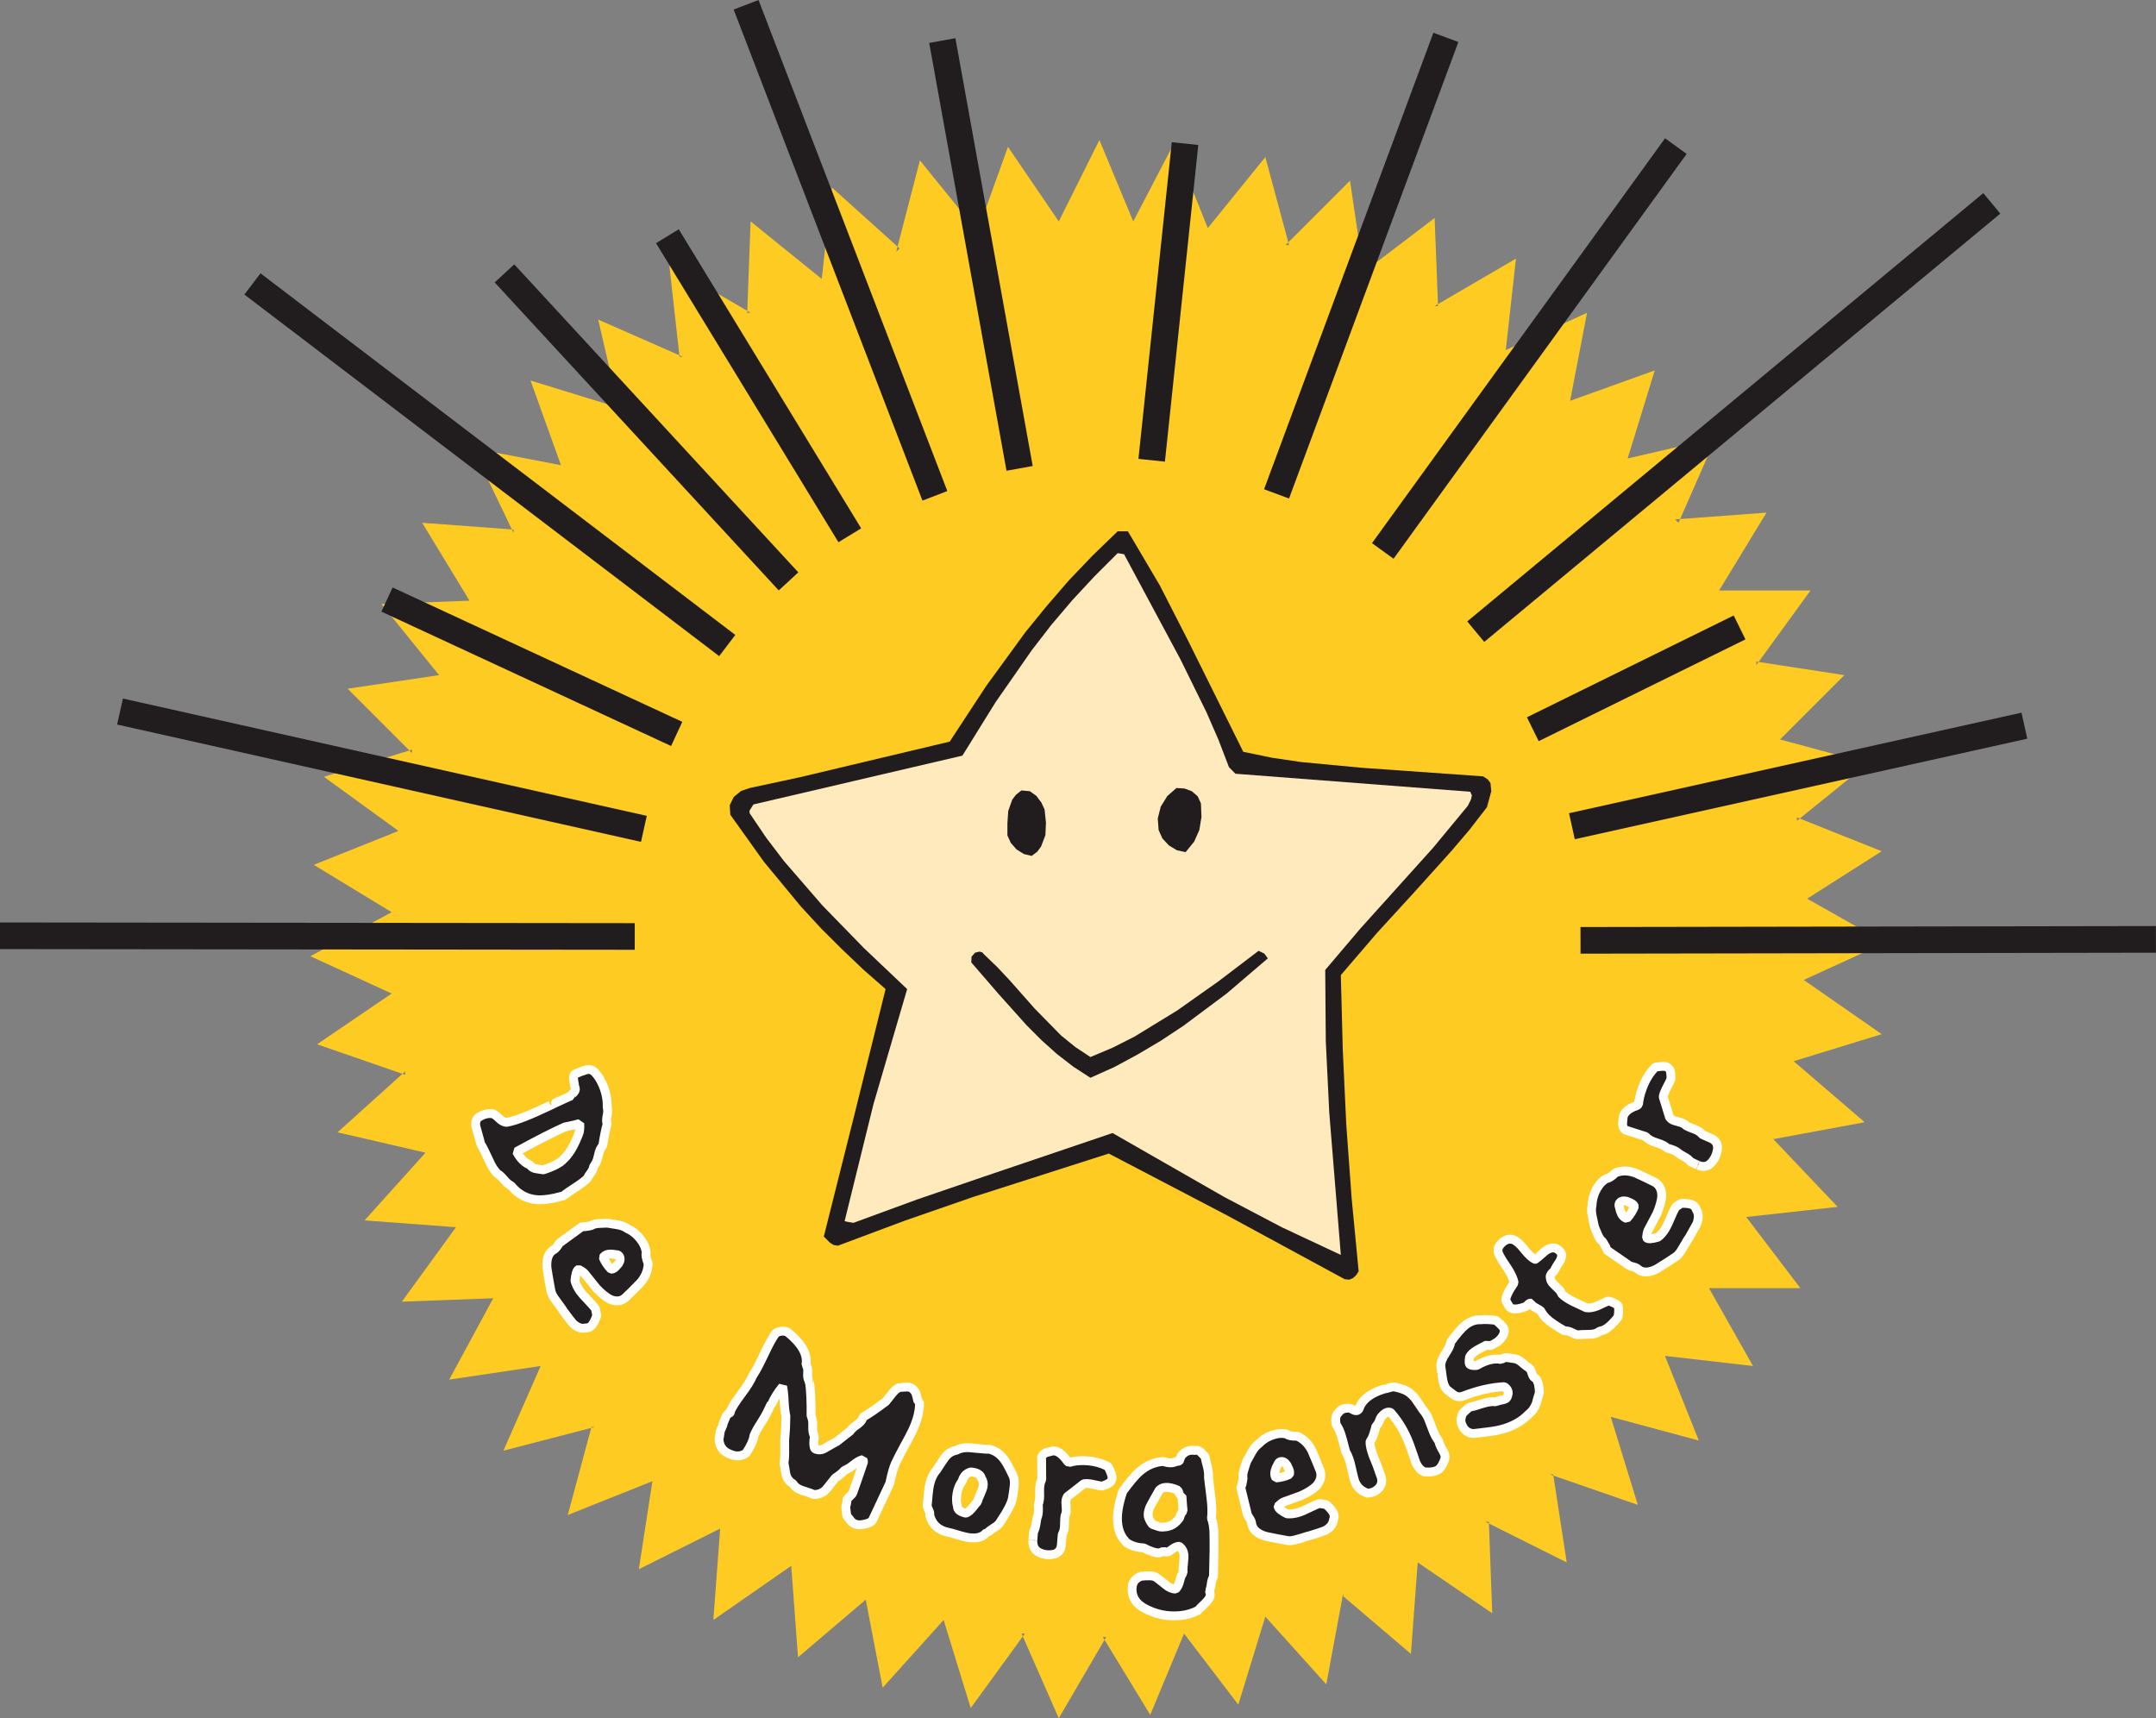 <?xml version="1.0" encoding="UTF-8"?>
<svg xmlns="http://www.w3.org/2000/svg" xmlns:xlink="http://www.w3.org/1999/xlink" width="121.47pt" height="96.8pt" viewBox="0 0 121.47 96.8" version="1.1">
<rect x="0" y="0" width="121.47" height="96.8" fill="#808080" stroke="none"/>
<defs>
<clipPath id="clip1">
  <path d="M 17 7 L 107 7 L 107 96.801 L 17 96.801 Z M 17 7 "/>
</clipPath>
<clipPath id="clip2">
  <path d="M 86 50 L 121.469 50 L 121.469 56 L 86 56 Z M 86 50 "/>
</clipPath>
</defs>
<g id="surface1">
<g clip-path="url(#clip1)" clip-rule="nonzero">
<path style=" stroke:none;fill-rule:evenodd;fill:rgb(99.199%,79.599%,13.3%);fill-opacity:1;" d="M 63.848 12.473 L 66.141 8.082 L 68.047 12.852 L 71.289 8.848 L 72.625 13.805 L 72.434 13.805 L 76.059 10.18 L 76.824 15.332 L 80.828 12.281 L 81.02 17.242 L 80.828 17.242 L 85.41 14.57 L 84.836 19.723 L 89.414 17.621 L 88.461 22.582 L 93.23 20.867 L 91.703 25.828 L 96.664 24.68 L 94.566 29.453 L 94.375 29.262 L 99.527 28.879 L 96.855 33.266 L 102.008 33.266 L 98.953 37.465 L 98.953 37.273 L 103.914 38.035 L 100.289 41.66 L 105.25 42.996 L 101.242 46.242 L 101.242 46.051 L 106.016 47.957 L 101.816 50.629 L 106.203 53.109 L 101.625 55.207 L 106.016 58.262 L 101.055 59.785 L 105.059 63.223 L 99.91 64.176 L 103.535 67.992 L 98.383 68.562 L 101.434 72.57 L 96.285 72.57 L 98.766 76.957 L 93.805 76.387 L 95.711 81.156 L 90.75 79.82 L 92.277 84.781 L 87.316 83.062 L 87.508 83.062 L 88.27 88.023 L 83.691 85.734 L 83.883 85.734 L 84.074 90.887 L 79.875 88.023 L 79.492 93.176 L 75.68 89.93 L 75.68 89.742 L 74.723 94.891 L 71.289 91.078 L 69.766 96.035 L 66.711 92.031 L 64.805 96.609 L 62.133 92.223 L 62.324 92.223 L 59.652 96.801 L 57.555 92.031 L 57.742 92.031 L 54.691 96.227 L 53.164 91.266 L 49.73 95.082 L 48.777 90.121 L 44.961 93.367 L 44.578 88.215 L 40.191 91.266 L 40.574 86.117 L 35.992 88.406 L 36.758 83.445 L 31.988 85.352 L 33.324 80.391 L 33.516 80.391 L 28.363 81.727 L 30.461 76.957 L 25.309 77.723 L 27.789 73.141 L 22.641 73.332 L 25.691 69.137 L 20.539 68.754 L 23.973 64.938 L 19.016 63.793 L 22.828 60.359 L 22.828 60.551 L 17.867 58.832 L 22.066 55.973 L 17.488 53.871 L 22.066 51.391 L 17.68 48.723 L 22.449 46.812 L 18.25 43.762 L 23.211 42.234 L 23.211 42.426 L 19.586 38.801 L 24.738 38.035 L 21.492 34.031 L 26.453 33.84 L 23.785 29.453 L 28.934 29.832 L 28.934 30.023 L 26.645 25.254 L 31.605 26.207 L 29.891 21.438 L 34.848 22.965 L 33.703 18.004 L 38.473 20.102 L 38.285 20.102 L 37.711 14.953 L 42.289 17.621 L 42.098 17.621 L 42.289 12.473 L 46.297 15.715 L 46.867 10.562 L 50.684 13.996 L 50.492 14.188 L 51.828 9.035 L 55.074 13.043 L 56.789 8.273 L 59.652 12.473 L 61.941 7.891 L 63.848 12.473 "/>
</g>
<path style=" stroke:none;fill-rule:evenodd;fill:rgb(12.9%,10.999%,11.4%);fill-opacity:1;" d="M 63.547 29.934 L 65.34 32.973 L 66.934 36.086 L 70.047 42.355 L 71.672 42.691 L 73.328 42.934 L 76.715 43.254 L 83.562 43.738 L 83.836 43.922 L 83.973 44.117 L 84.02 44.574 L 83.777 45.473 L 82.805 46.73 L 81.785 47.93 L 79.691 50.254 L 77.578 52.562 L 75.543 54.934 L 75.652 59.125 L 75.848 63.332 L 76.152 67.508 L 76.547 71.625 L 76.41 71.836 L 76.227 72.004 L 76.016 72.094 L 75.758 72.066 L 69.121 68.465 L 62.469 64.988 L 54.781 67.449 L 50.973 68.77 L 47.203 70.18 L 46.961 70.137 L 46.766 70.016 L 46.414 69.664 L 48.16 62.711 L 49.895 55.723 L 48.648 54.629 L 47.434 53.473 L 46.262 52.305 L 45.141 51.09 L 43.043 48.555 L 41.145 45.898 L 41.113 45.363 L 41.344 44.895 L 41.754 44.559 L 42.238 44.395 L 45.078 43.785 L 47.887 43.117 L 53.508 41.781 L 55.559 38.652 L 57.773 35.613 L 58.973 34.141 L 60.219 32.699 L 61.555 31.301 L 62.969 29.934 L 63.547 29.934 "/>
<path style=" stroke:none;fill-rule:evenodd;fill:rgb(99.763%,91.763%,74.583%);fill-opacity:1;" d="M 63.332 31.227 L 66.508 37.148 L 67.98 40.141 L 68.648 41.676 L 69.242 43.223 L 69.605 43.59 L 82.836 44.605 L 82.926 44.816 L 82.879 45.031 L 82.699 45.395 L 80.738 47.766 L 76.637 52.32 L 74.664 54.645 L 74.695 58.641 L 74.891 62.68 L 75.543 70.699 L 72.234 69.148 L 69 67.449 L 62.68 63.832 L 55.328 66.324 L 51.684 67.57 L 48.086 68.891 L 47.797 68.844 L 47.586 68.797 L 49.211 62.207 L 51.109 55.723 L 48.676 53.414 L 46.34 51.016 L 44.168 48.508 L 43.164 47.188 L 42.238 45.82 L 42.223 45.684 L 42.285 45.578 L 42.449 45.32 L 54.223 42.57 L 56.09 39.562 L 58.141 36.617 L 59.246 35.188 L 60.418 33.809 L 61.664 32.469 L 62.969 31.164 L 63.18 31.195 L 63.332 31.227 "/>
<path style=" stroke:none;fill-rule:evenodd;fill:rgb(12.9%,10.999%,11.4%);fill-opacity:1;" d="M 67.66 45.258 L 67.691 46.031 L 67.57 46.762 L 67.281 47.414 L 66.797 48.008 L 66.309 47.902 L 65.855 47.629 L 65.488 47.234 L 65.277 46.762 L 65.23 46.109 L 65.398 45.441 L 65.766 44.848 L 66.281 44.395 L 66.734 44.422 L 67.145 44.574 L 67.48 44.863 L 67.66 45.258 "/>
<path style=" stroke:none;fill-rule:evenodd;fill:rgb(12.9%,10.999%,11.4%);fill-opacity:1;" d="M 58.852 45.605 L 58.93 46.352 L 58.898 47.051 L 58.656 47.688 L 58.445 47.977 L 58.125 48.219 L 57.684 48.113 L 57.273 47.855 L 56.953 47.492 L 56.758 47.066 L 56.758 46.383 L 56.805 45.684 L 57.031 45.047 L 57.242 44.773 L 57.547 44.531 L 58.02 44.574 L 58.383 44.832 L 58.672 45.215 L 58.852 45.605 "/>
<path style=" stroke:none;fill-rule:evenodd;fill:rgb(12.9%,10.999%,11.4%);fill-opacity:1;" d="M 55.453 53.777 L 56.195 54.492 L 56.91 55.254 L 58.305 56.832 L 59.781 58.336 L 60.586 58.988 L 61.434 59.551 L 62.695 59.02 L 63.926 58.395 L 66.309 56.938 L 68.633 55.297 L 70.91 53.566 L 71.23 53.719 L 71.43 53.992 L 69.121 55.965 L 66.676 57.789 L 65.414 58.625 L 64.109 59.398 L 62.785 60.113 L 61.434 60.719 L 60.477 60.098 L 59.551 59.383 L 58.688 58.609 L 57.852 57.773 L 56.258 55.996 L 54.723 54.219 L 54.738 53.898 L 54.934 53.672 L 55.191 53.609 L 55.344 53.656 L 55.453 53.777 "/>
<path style="fill:none;stroke-width:15;stroke-linecap:butt;stroke-linejoin:miter;stroke:rgb(12.9%,10.999%,11.4%);stroke-opacity:1;stroke-miterlimit:1;" d="M 218.047 630.227 L 381.25 554.523 " transform="matrix(0.1,0,0,-0.1,0,96.8)"/>
<path style="fill:none;stroke-width:15;stroke-linecap:butt;stroke-linejoin:miter;stroke:rgb(12.9%,10.999%,11.4%);stroke-opacity:1;stroke-miterlimit:1;" d="M 142.227 808.039 L 409.727 604.328 " transform="matrix(0.1,0,0,-0.1,0,96.8)"/>
<path style="fill:none;stroke-width:15;stroke-linecap:butt;stroke-linejoin:miter;stroke:rgb(12.9%,10.999%,11.4%);stroke-opacity:1;stroke-miterlimit:1;" d="M 284.219 813.977 L 444.258 640.461 " transform="matrix(0.1,0,0,-0.1,0,96.8)"/>
<path style="fill:none;stroke-width:15;stroke-linecap:butt;stroke-linejoin:miter;stroke:rgb(12.9%,10.999%,11.4%);stroke-opacity:1;stroke-miterlimit:1;" d="M 376.016 834.914 L 478.789 666.438 " transform="matrix(0.1,0,0,-0.1,0,96.8)"/>
<path style="fill:none;stroke-width:15;stroke-linecap:butt;stroke-linejoin:miter;stroke:rgb(12.9%,10.999%,11.4%);stroke-opacity:1;stroke-miterlimit:1;" d="M 420.352 965.305 L 526.719 688.664 " transform="matrix(0.1,0,0,-0.1,0,96.8)"/>
<path style="fill:none;stroke-width:15;stroke-linecap:butt;stroke-linejoin:miter;stroke:rgb(12.9%,10.999%,11.4%);stroke-opacity:1;stroke-miterlimit:1;" d="M 530.898 945.148 L 574.453 704.133 " transform="matrix(0.1,0,0,-0.1,0,96.8)"/>
<path style="fill:none;stroke-width:15;stroke-linecap:butt;stroke-linejoin:miter;stroke:rgb(12.9%,10.999%,11.4%);stroke-opacity:1;stroke-miterlimit:1;" d="M 667.656 887.102 L 648.867 708.703 " transform="matrix(0.1,0,0,-0.1,0,96.8)"/>
<path style="fill:none;stroke-width:15;stroke-linecap:butt;stroke-linejoin:miter;stroke:rgb(12.9%,10.999%,11.4%);stroke-opacity:1;stroke-miterlimit:1;" d="M 814.609 946.945 L 719.219 689.758 " transform="matrix(0.1,0,0,-0.1,0,96.8)"/>
<path style="fill:none;stroke-width:15;stroke-linecap:butt;stroke-linejoin:miter;stroke:rgb(12.9%,10.999%,11.4%);stroke-opacity:1;stroke-miterlimit:1;" d="M 944.18 885.695 L 779.062 657.609 " transform="matrix(0.1,0,0,-0.1,0,96.8)"/>
<path style="fill:none;stroke-width:15;stroke-linecap:butt;stroke-linejoin:miter;stroke:rgb(12.9%,10.999%,11.4%);stroke-opacity:1;stroke-miterlimit:1;" d="M 1122.188 853.43 L 831.445 612.141 " transform="matrix(0.1,0,0,-0.1,0,96.8)"/>
<path style="fill:none;stroke-width:15;stroke-linecap:butt;stroke-linejoin:miter;stroke:rgb(12.9%,10.999%,11.4%);stroke-opacity:1;stroke-miterlimit:1;" d="M 980.078 614.523 L 863.594 557.18 " transform="matrix(0.1,0,0,-0.1,0,96.8)"/>
<path style="fill:none;stroke-width:15;stroke-linecap:butt;stroke-linejoin:miter;stroke:rgb(12.9%,10.999%,11.4%);stroke-opacity:1;stroke-miterlimit:1;" d="M 1140.547 559.172 L 885.625 502.531 " transform="matrix(0.1,0,0,-0.1,0,96.8)"/>
<g clip-path="url(#clip2)" clip-rule="nonzero">
<path style="fill:none;stroke-width:15;stroke-linecap:butt;stroke-linejoin:miter;stroke:rgb(12.9%,10.999%,11.4%);stroke-opacity:1;stroke-miterlimit:1;" d="M 1214.648 438.781 L 890.469 438.234 " transform="matrix(0.1,0,0,-0.1,0,96.8)"/>
</g>
<path style="fill:none;stroke-width:15;stroke-linecap:butt;stroke-linejoin:miter;stroke:rgb(12.9%,10.999%,11.4%);stroke-opacity:1;stroke-miterlimit:1;" d="M 0 440.812 L 357.617 440.422 " transform="matrix(0.1,0,0,-0.1,0,96.8)"/>
<path style="fill:none;stroke-width:15;stroke-linecap:butt;stroke-linejoin:miter;stroke:rgb(12.9%,10.999%,11.4%);stroke-opacity:1;stroke-miterlimit:1;" d="M 67.617 567.141 L 362.773 501.047 " transform="matrix(0.1,0,0,-0.1,0,96.8)"/>
<path style=" stroke:none;fill-rule:nonzero;fill:rgb(13.699%,12.199%,12.5%);fill-opacity:1;" d="M 91.449 62.93 C 91.438 63.066 91.426 63.199 91.414 63.332 C 91.43 63.492 91.48 63.602 91.57 63.66 L 92.727 64.031 C 92.836 64.176 93.035 64.289 93.332 64.379 C 93.629 64.469 93.82 64.566 93.914 64.676 C 94.203 64.75 94.41 64.836 94.531 64.934 C 94.586 64.988 94.699 65.066 94.871 65.156 C 95.043 65.246 95.168 65.344 95.242 65.449 C 95.551 65.594 95.699 65.66 95.676 65.652 C 95.984 65.773 96.238 65.715 96.434 65.484 C 96.633 65.254 96.742 64.984 96.77 64.676 C 96.77 64.434 96.656 64.258 96.434 64.148 L 95.902 63.91 C 95.82 63.797 95.688 63.703 95.496 63.629 C 95.199 63.516 95.035 63.449 95.008 63.426 C 94.949 63.355 94.855 63.297 94.727 63.246 C 94.684 63.23 94.617 63.211 94.523 63.188 C 94.43 63.164 94.359 63.145 94.316 63.129 C 94.199 63.082 94.113 63.02 94.059 62.934 C 93.898 62.406 93.781 62.023 93.707 61.793 C 93.719 61.723 93.738 61.652 93.762 61.586 C 93.797 61.488 93.863 61.352 93.957 61.176 C 94.051 61.004 94.113 60.867 94.148 60.77 C 94.145 60.754 94.137 60.656 94.129 60.477 C 94.121 60.359 94.094 60.273 94.047 60.219 C 94 60.16 93.945 60.121 93.883 60.098 C 93.785 60.059 93.578 60.07 93.258 60.121 C 92.941 60.441 92.691 60.852 92.516 61.352 C 92.402 61.66 92.336 61.953 92.312 62.219 C 92.234 62.281 92.195 62.301 92.199 62.293 C 91.758 62.449 91.508 62.664 91.449 62.93 "/>
<path style="fill:none;stroke-width:5;stroke-linecap:butt;stroke-linejoin:miter;stroke:rgb(100%,100%,100%);stroke-opacity:1;stroke-miterlimit:1;" d="M 914.492 338.703 C 914.375 337.336 914.258 336.008 914.141 334.68 C 914.297 333.078 914.805 331.984 915.703 331.398 L 927.266 327.688 C 928.359 326.242 930.352 325.109 933.32 324.211 C 936.289 323.312 938.203 322.336 939.141 321.242 C 942.031 320.5 944.102 319.641 945.312 318.664 C 945.859 318.117 946.992 317.336 948.711 316.438 C 950.43 315.539 951.68 314.562 952.422 313.508 C 955.508 312.062 956.992 311.398 956.758 311.477 C 959.844 310.266 962.383 310.852 964.336 313.156 C 966.328 315.461 967.422 318.156 967.695 321.242 C 967.695 323.664 966.562 325.422 964.336 326.516 L 959.023 328.898 C 958.203 330.031 956.875 330.969 954.961 331.711 C 951.992 332.844 950.352 333.508 950.078 333.742 C 949.492 334.445 948.555 335.031 947.266 335.539 C 946.836 335.695 946.172 335.891 945.234 336.125 C 944.297 336.359 943.594 336.555 943.164 336.711 C 941.992 337.18 941.133 337.805 940.586 338.664 C 938.984 343.938 937.812 347.766 937.07 350.07 C 937.188 350.773 937.383 351.477 937.617 352.141 C 937.969 353.117 938.633 354.484 939.57 356.242 C 940.508 357.961 941.133 359.328 941.484 360.305 C 941.445 360.461 941.367 361.438 941.289 363.234 C 941.211 364.406 940.938 365.266 940.469 365.812 C 940 366.398 939.453 366.789 938.828 367.023 C 937.852 367.414 935.781 367.297 932.578 366.789 C 929.414 363.586 926.914 359.484 925.156 354.484 C 924.023 351.398 923.359 348.469 923.125 345.812 C 922.344 345.188 921.953 344.992 921.992 345.07 C 917.578 343.508 915.078 341.359 914.492 338.703 Z M 914.492 338.703 " transform="matrix(0.1,0,0,-0.1,0,96.8)"/>
<path style=" stroke:none;fill-rule:nonzero;fill:rgb(13.699%,12.199%,12.5%);fill-opacity:1;" d="M 91.238 67.785 C 91.312 67.668 91.445 67.629 91.637 67.672 L 91.895 67.781 C 91.988 67.828 92.051 67.891 92.086 67.969 C 91.984 68.223 91.84 68.449 91.652 68.648 C 91.609 68.633 91.566 68.609 91.527 68.586 C 91.391 68.496 91.293 68.301 91.234 67.996 C 91.203 67.918 91.203 67.848 91.238 67.785 Z M 90.52 66.391 C 90.316 66.496 90.148 66.664 90.008 66.895 C 89.812 67.215 89.711 67.551 89.695 67.906 C 89.652 68.086 89.656 68.297 89.711 68.543 C 89.781 68.867 89.82 69.051 89.828 69.094 C 89.836 69.133 89.906 69.301 90.035 69.598 C 90.117 69.777 90.215 69.902 90.328 69.977 C 90.34 70.027 90.371 70.094 90.426 70.18 C 90.484 70.266 90.512 70.344 90.508 70.41 L 91.773 71.285 C 91.82 71.316 91.906 71.348 92.031 71.375 C 92.152 71.402 92.246 71.453 92.312 71.523 C 92.566 71.719 92.91 71.711 93.344 71.488 C 93.684 71.277 94.023 71.062 94.363 70.836 C 94.496 70.754 94.609 70.633 94.707 70.473 C 94.734 70.422 94.812 70.297 94.934 70.098 C 95.023 69.934 95.102 69.801 95.172 69.711 C 95.406 69.301 95.551 69.039 95.609 68.926 C 95.719 68.605 95.707 68.344 95.57 68.145 C 95.539 68.039 95.48 67.957 95.391 67.898 C 95.273 67.824 95.051 67.785 94.719 67.793 L 94.406 68.004 C 94.332 68.125 94.238 68.324 94.121 68.605 C 94.004 68.883 93.906 69.09 93.828 69.219 C 93.707 69.418 93.57 69.578 93.414 69.699 C 93.066 69.805 92.848 69.816 92.766 69.734 C 92.781 69.551 92.809 69.414 92.848 69.328 C 93.016 69.008 93.184 68.691 93.348 68.379 C 93.512 67.996 93.605 67.664 93.625 67.387 C 93.625 67.008 93.488 66.742 93.215 66.594 C 92.871 66.422 92.527 66.258 92.176 66.098 C 91.762 65.938 91.375 65.926 91.02 66.07 C 90.809 66.281 90.641 66.387 90.52 66.391 "/>
<path style="fill:none;stroke-width:5;stroke-linecap:butt;stroke-linejoin:miter;stroke:rgb(100%,100%,100%);stroke-opacity:1;stroke-miterlimit:1;" d="M 912.383 290.148 C 913.125 291.32 914.453 291.711 916.367 291.281 L 918.945 290.188 C 919.883 289.719 920.508 289.094 920.859 288.312 C 919.844 285.773 918.398 283.508 916.523 281.516 C 916.094 281.672 915.664 281.906 915.273 282.141 C 913.906 283.039 912.93 284.992 912.344 288.039 C 912.031 288.82 912.031 289.523 912.383 290.148 Z M 905.195 304.094 C 903.164 303.039 901.484 301.359 900.078 299.055 C 898.125 295.852 897.109 292.492 896.953 288.938 C 896.523 287.141 896.562 285.031 897.109 282.57 C 897.812 279.328 898.203 277.492 898.281 277.062 C 898.359 276.672 899.062 274.992 900.352 272.023 C 901.172 270.227 902.148 268.977 903.281 268.234 C 903.398 267.727 903.711 267.062 904.258 266.203 C 904.844 265.344 905.117 264.562 905.078 263.898 L 917.734 255.148 C 918.203 254.836 919.062 254.523 920.312 254.25 C 921.523 253.977 922.461 253.469 923.125 252.766 C 925.664 250.812 929.102 250.891 933.438 253.117 C 936.836 255.227 940.234 257.375 943.633 259.641 C 944.961 260.461 946.094 261.672 947.07 263.273 C 947.344 263.781 948.125 265.031 949.336 267.023 C 950.234 268.664 951.016 269.992 951.719 270.891 C 954.062 274.992 955.508 277.609 956.094 278.742 C 957.188 281.945 957.07 284.562 955.703 286.555 C 955.391 287.609 954.805 288.43 953.906 289.016 C 952.734 289.758 950.508 290.148 947.188 290.07 L 944.062 287.961 C 943.32 286.75 942.383 284.758 941.211 281.945 C 940.039 279.172 939.062 277.102 938.281 275.812 C 937.07 273.82 935.703 272.219 934.141 271.008 C 930.664 269.953 928.477 269.836 927.656 270.656 C 927.812 272.492 928.086 273.859 928.477 274.719 C 930.156 277.922 931.836 281.086 933.477 284.211 C 935.117 288.039 936.055 291.359 936.25 294.133 C 936.25 297.922 934.883 300.578 932.148 302.062 C 928.711 303.781 925.273 305.422 921.758 307.023 C 917.617 308.625 913.75 308.742 910.195 307.297 C 908.086 305.188 906.406 304.133 905.195 304.094 Z M 905.195 304.094 " transform="matrix(0.1,0,0,-0.1,0,96.8)"/>
<path style=" stroke:none;fill-rule:nonzero;fill:rgb(13.699%,12.199%,12.5%);fill-opacity:1;" d="M 85.254 69.84 C 85.43 69.902 85.637 70.082 85.867 70.375 C 86.113 70.688 86.324 70.879 86.496 70.949 C 86.512 70.949 86.68 70.805 87.004 70.523 C 87.207 70.352 87.406 70.281 87.602 70.309 C 87.797 70.387 87.918 70.492 87.969 70.625 C 88.008 70.773 87.961 70.941 87.84 71.125 C 87.668 71.379 87.582 71.535 87.574 71.594 C 87.379 71.754 87.305 71.891 87.348 71.996 C 87.352 72.113 87.406 72.223 87.512 72.328 C 87.543 72.363 87.594 72.41 87.66 72.477 C 87.727 72.539 87.773 72.59 87.809 72.621 C 87.898 72.711 87.957 72.801 87.984 72.891 C 88.141 73.047 88.363 73.195 88.656 73.34 C 89.062 73.531 89.297 73.641 89.363 73.672 C 89.539 73.703 89.754 73.668 90 73.57 C 90.199 73.473 90.402 73.379 90.605 73.293 C 90.816 73.336 91.004 73.426 91.168 73.555 C 91.211 73.711 91.207 73.93 91.156 74.207 C 90.75 74.719 90.41 74.977 90.137 74.984 C 89.988 75.113 89.785 75.176 89.539 75.172 C 89.191 75.176 88.996 75.184 88.949 75.203 C 88.852 75.203 88.723 75.164 88.566 75.078 C 88.406 74.996 88.273 74.965 88.16 74.984 C 87.664 74.703 87.316 74.465 87.117 74.27 C 86.988 74.141 86.887 74.004 86.812 73.859 C 86.762 73.812 86.68 73.758 86.566 73.703 C 86.457 73.645 86.375 73.594 86.324 73.543 C 86.293 73.512 86.27 73.469 86.258 73.414 C 86.199 73.406 86.141 73.438 86.078 73.508 C 86.012 73.578 85.961 73.617 85.918 73.625 C 85.477 73.781 85.188 73.785 85.047 73.629 L 84.832 73.27 C 84.844 73.035 85.004 72.703 85.305 72.27 C 85.262 72.027 85.125 71.738 84.902 71.402 C 84.637 71.023 84.477 70.75 84.418 70.582 C 84.363 70.41 84.41 70.242 84.559 70.082 C 84.777 69.844 85.012 69.762 85.254 69.84 "/>
<path style="fill:none;stroke-width:5;stroke-linecap:butt;stroke-linejoin:miter;stroke:rgb(100%,100%,100%);stroke-opacity:1;stroke-miterlimit:1;" d="M 852.539 269.602 C 854.297 268.977 856.367 267.18 858.672 264.25 C 861.133 261.125 863.242 259.211 864.961 258.508 C 865.117 258.508 866.797 259.953 870.039 262.766 C 872.07 264.484 874.062 265.188 876.016 264.914 C 877.969 264.133 879.18 263.078 879.688 261.75 C 880.078 260.266 879.609 258.586 878.398 256.75 C 876.68 254.211 875.82 252.648 875.742 252.062 C 873.789 250.461 873.047 249.094 873.477 248.039 C 873.516 246.867 874.062 245.773 875.117 244.719 C 875.43 244.367 875.938 243.898 876.602 243.234 C 877.266 242.609 877.734 242.102 878.086 241.789 C 878.984 240.891 879.57 239.992 879.844 239.094 C 881.406 237.531 883.633 236.047 886.562 234.602 C 890.625 232.688 892.969 231.594 893.633 231.281 C 895.391 230.969 897.539 231.32 900 232.297 C 901.992 233.273 904.023 234.211 906.055 235.07 C 908.164 234.641 910.039 233.742 911.68 232.453 C 912.109 230.891 912.07 228.703 911.562 225.93 C 907.5 220.812 904.102 218.234 901.367 218.156 C 899.883 216.867 897.852 216.242 895.391 216.281 C 891.914 216.242 889.961 216.164 889.492 215.969 C 888.516 215.969 887.227 216.359 885.664 217.219 C 884.062 218.039 882.734 218.352 881.602 218.156 C 876.641 220.969 873.164 223.352 871.172 225.305 C 869.883 226.594 868.867 227.961 868.125 229.406 C 867.617 229.875 866.797 230.422 865.664 230.969 C 864.57 231.555 863.75 232.062 863.242 232.57 C 862.93 232.883 862.695 233.312 862.578 233.859 C 861.992 233.938 861.406 233.625 860.781 232.922 C 860.117 232.219 859.609 231.828 859.18 231.75 C 854.766 230.188 851.875 230.148 850.469 231.711 L 848.32 235.305 C 848.438 237.648 850.039 240.969 853.047 245.305 C 852.617 247.727 851.25 250.617 849.023 253.977 C 846.367 257.766 844.766 260.5 844.18 262.18 C 843.633 263.898 844.102 265.578 845.586 267.18 C 847.773 269.562 850.117 270.383 852.539 269.602 Z M 852.539 269.602 " transform="matrix(0.1,0,0,-0.1,0,96.8)"/>
<path style=" stroke:none;fill-rule:nonzero;fill:rgb(13.699%,12.199%,12.5%);fill-opacity:1;" d="M 84.281 74.383 C 84.586 74.637 84.742 74.812 84.754 74.906 C 84.766 75.16 84.629 75.398 84.344 75.613 C 84.16 75.715 84.062 75.766 84.055 75.773 C 83.945 75.816 83.852 75.812 83.773 75.766 C 83.711 75.797 83.598 75.855 83.426 75.945 C 83.258 76.035 83.129 76.109 83.047 76.172 C 82.938 76.254 82.852 76.348 82.797 76.449 C 82.75 76.703 82.762 76.844 82.828 76.883 C 82.902 76.926 83.023 76.941 83.199 76.926 C 83.723 76.617 84.188 76.504 84.586 76.594 C 84.691 76.5 84.812 76.465 84.957 76.488 C 85.098 76.512 85.234 76.531 85.359 76.551 C 85.484 76.574 85.625 76.648 85.773 76.781 C 85.945 76.93 86.07 77.023 86.145 77.07 C 86.164 77.082 86.191 77.105 86.215 77.145 C 86.25 77.191 86.277 77.262 86.305 77.348 C 86.332 77.438 86.355 77.5 86.383 77.539 C 86.422 77.598 86.473 77.637 86.535 77.66 C 86.656 77.832 86.719 78.094 86.73 78.449 C 86.664 78.66 86.605 78.871 86.547 79.09 C 86.441 79.344 86.309 79.531 86.141 79.656 C 86.027 79.773 85.91 79.875 85.789 79.969 C 85.43 80.238 84.984 80.438 84.457 80.562 C 84.227 80.617 83.754 80.684 83.035 80.762 C 82.793 80.758 82.605 80.656 82.473 80.469 C 82.406 80.371 82.355 80.262 82.32 80.133 C 82.289 80.008 82.316 79.836 82.406 79.621 L 82.777 79.277 C 82.906 79.262 83.156 79.195 83.52 79.074 C 83.844 78.973 84.098 78.941 84.293 78.977 C 84.348 78.934 84.441 78.902 84.574 78.879 C 84.707 78.859 84.797 78.828 84.844 78.793 C 84.887 78.762 84.922 78.707 84.941 78.633 C 85.02 78.426 84.957 78.258 84.75 78.121 C 84.031 78.156 83.262 78.332 82.441 78.648 C 82.25 78.719 82.074 78.699 81.914 78.59 C 81.773 78.488 81.637 78.383 81.5 78.27 C 81.383 78.121 81.309 77.914 81.27 77.637 C 81.238 77.41 81.207 77.188 81.176 76.965 C 81.168 76.77 81.254 76.531 81.438 76.254 C 81.625 75.973 81.723 75.758 81.738 75.598 C 82.09 75.117 82.371 74.793 82.582 74.633 C 82.848 74.434 83.129 74.34 83.418 74.352 C 83.625 74.328 83.914 74.34 84.281 74.383 "/>
<path style="fill:none;stroke-width:5;stroke-linecap:butt;stroke-linejoin:miter;stroke:rgb(100%,100%,100%);stroke-opacity:1;stroke-miterlimit:1;" d="M 842.812 224.172 C 845.859 221.633 847.422 219.875 847.539 218.938 C 847.656 216.398 846.289 214.016 843.438 211.867 C 841.602 210.852 840.625 210.344 840.547 210.266 C 839.453 209.836 838.516 209.875 837.734 210.344 C 837.109 210.031 835.977 209.445 834.258 208.547 C 832.578 207.648 831.289 206.906 830.469 206.281 C 829.375 205.461 828.516 204.523 827.969 203.508 C 827.5 200.969 827.617 199.562 828.281 199.172 C 829.023 198.742 830.234 198.586 831.992 198.742 C 837.227 201.828 841.875 202.961 845.859 202.062 C 846.914 203 848.125 203.352 849.57 203.117 C 850.977 202.883 852.344 202.688 853.594 202.492 C 854.844 202.258 856.25 201.516 857.734 200.188 C 859.453 198.703 860.703 197.766 861.445 197.297 C 861.641 197.18 861.914 196.945 862.148 196.555 C 862.5 196.086 862.773 195.383 863.047 194.523 C 863.32 193.625 863.555 193 863.828 192.609 C 864.219 192.023 864.727 191.633 865.352 191.398 C 866.562 189.68 867.188 187.062 867.305 183.508 C 866.641 181.398 866.055 179.289 865.469 177.102 C 864.414 174.562 863.086 172.688 861.406 171.438 C 860.273 170.266 859.102 169.25 857.891 168.312 C 854.297 165.617 849.844 163.625 844.57 162.375 C 842.266 161.828 837.539 161.164 830.352 160.383 C 827.93 160.422 826.055 161.438 824.727 163.312 C 824.062 164.289 823.555 165.383 823.203 166.672 C 822.891 167.922 823.164 169.641 824.062 171.789 L 827.773 175.227 C 829.062 175.383 831.562 176.047 835.195 177.258 C 838.438 178.273 840.977 178.586 842.93 178.234 C 843.477 178.664 844.414 178.977 845.742 179.211 C 847.07 179.406 847.969 179.719 848.438 180.07 C 848.867 180.383 849.219 180.93 849.414 181.672 C 850.195 183.742 849.57 185.422 847.5 186.789 C 840.312 186.438 832.617 184.68 824.414 181.516 C 822.5 180.812 820.742 181.008 819.141 182.102 C 817.734 183.117 816.367 184.172 815 185.305 C 813.828 186.789 813.086 188.859 812.695 191.633 C 812.383 193.898 812.07 196.125 811.758 198.352 C 811.68 200.305 812.539 202.688 814.375 205.461 C 816.25 208.273 817.227 210.422 817.383 212.023 C 820.898 216.828 823.711 220.07 825.82 221.672 C 828.477 223.664 831.289 224.602 834.18 224.484 C 836.25 224.719 839.141 224.602 842.812 224.172 Z M 842.812 224.172 " transform="matrix(0.1,0,0,-0.1,0,96.8)"/>
<path style=" stroke:none;fill-rule:nonzero;fill:rgb(13.699%,12.199%,12.5%);fill-opacity:1;" d="M 78.469 78.129 C 78.625 78.141 78.824 78.191 79.062 78.277 C 79.305 78.359 79.527 78.531 79.73 78.781 C 79.879 78.996 80.031 79.219 80.184 79.445 C 80.293 79.574 80.387 79.719 80.461 79.879 C 80.484 79.93 80.57 80.152 80.715 80.539 C 80.816 80.816 80.934 81.035 81.066 81.191 C 81.07 81.293 81.145 81.469 81.285 81.715 C 81.414 81.914 81.445 82.086 81.387 82.234 C 81.262 82.586 81.109 82.789 80.93 82.852 C 80.77 82.922 80.539 82.945 80.242 82.918 C 80.047 82.832 79.898 82.676 79.793 82.453 C 79.758 82.367 79.711 82.238 79.656 82.062 C 79.598 81.887 79.551 81.754 79.516 81.668 C 79.254 80.852 78.863 80.156 78.348 79.574 C 78.195 79.516 78.039 79.582 77.875 79.766 C 77.82 79.809 77.766 79.898 77.715 80.043 C 77.66 80.188 77.598 80.285 77.52 80.336 C 77.488 80.48 77.449 80.625 77.402 80.766 C 77.348 80.949 77.277 81.098 77.191 81.203 C 77.168 81.453 77.297 81.895 77.574 82.527 C 77.656 82.762 77.742 83 77.828 83.246 C 77.887 83.516 77.816 83.734 77.613 83.902 C 77.465 84.039 77.277 84.113 77.051 84.121 C 76.727 84.02 76.496 83.824 76.363 83.535 C 76.301 83.398 76.227 83.113 76.137 82.688 C 76.055 82.293 75.949 82 75.824 81.801 C 75.797 81.723 75.742 81.512 75.656 81.176 C 75.586 80.91 75.52 80.703 75.449 80.551 C 75.402 80.445 75.34 80.344 75.273 80.246 C 75.254 80.07 75.25 79.965 75.254 79.922 C 75.266 79.785 75.316 79.672 75.406 79.59 C 75.539 79.395 75.754 79.309 76.043 79.336 C 76.082 79.34 76.148 79.371 76.242 79.426 C 76.336 79.477 76.414 79.488 76.477 79.461 C 76.508 79.445 76.539 79.414 76.57 79.371 C 76.684 78.996 76.984 78.688 77.465 78.449 C 77.609 78.379 77.781 78.312 77.977 78.254 C 77.992 78.258 78.156 78.219 78.469 78.129 "/>
<path style="fill:none;stroke-width:5;stroke-linecap:butt;stroke-linejoin:miter;stroke:rgb(100%,100%,100%);stroke-opacity:1;stroke-miterlimit:1;" d="M 784.688 186.711 C 786.25 186.594 788.242 186.086 790.625 185.227 C 793.047 184.406 795.273 182.688 797.305 180.188 C 798.789 178.039 800.312 175.812 801.836 173.547 C 802.93 172.258 803.867 170.812 804.609 169.211 C 804.844 168.703 805.703 166.477 807.148 162.609 C 808.164 159.836 809.336 157.648 810.664 156.086 C 810.703 155.07 811.445 153.312 812.852 150.852 C 814.141 148.859 814.453 147.141 813.867 145.656 C 812.617 142.141 811.094 140.109 809.297 139.484 C 807.695 138.781 805.391 138.547 802.422 138.82 C 800.469 139.68 798.984 141.242 797.93 143.469 C 797.578 144.328 797.109 145.617 796.562 147.375 C 795.977 149.133 795.508 150.461 795.156 151.32 C 792.539 159.484 788.633 166.438 783.477 172.258 C 781.953 172.844 780.391 172.18 778.75 170.344 C 778.203 169.914 777.656 169.016 777.148 167.57 C 776.602 166.125 775.977 165.148 775.195 164.641 C 774.883 163.195 774.492 161.75 774.023 160.344 C 773.477 158.508 772.773 157.023 771.914 155.969 C 771.68 153.469 772.969 149.055 775.742 142.727 C 776.562 140.383 777.422 138 778.281 135.539 C 778.867 132.844 778.164 130.656 776.133 128.977 C 774.648 127.609 772.773 126.867 770.508 126.789 C 767.266 127.805 764.961 129.758 763.633 132.648 C 763.008 134.016 762.266 136.867 761.367 141.125 C 760.547 145.07 759.492 148 758.242 149.992 C 757.969 150.773 757.422 152.883 756.562 156.242 C 755.859 158.898 755.195 160.969 754.492 162.492 C 754.023 163.547 753.398 164.562 752.734 165.539 C 752.539 167.297 752.5 168.352 752.539 168.781 C 752.656 170.148 753.164 171.281 754.062 172.102 C 755.391 174.055 757.539 174.914 760.43 174.641 C 760.82 174.602 761.484 174.289 762.422 173.742 C 763.359 173.234 764.141 173.117 764.766 173.391 C 765.078 173.547 765.391 173.859 765.703 174.289 C 766.836 178.039 769.844 181.125 774.648 183.508 C 776.094 184.211 777.812 184.875 779.766 185.461 C 779.922 185.422 781.562 185.812 784.688 186.711 Z M 784.688 186.711 " transform="matrix(0.1,0,0,-0.1,0,96.8)"/>
<path style=" stroke:none;fill-rule:nonzero;fill:rgb(13.699%,12.199%,12.5%);fill-opacity:1;" d="M 72.137 82.348 C 72.266 82.309 72.391 82.371 72.504 82.535 L 72.625 82.793 C 72.664 82.891 72.668 82.98 72.645 83.062 C 72.406 83.18 72.152 83.246 71.883 83.262 C 71.859 83.219 71.844 83.176 71.832 83.133 C 71.789 82.973 71.844 82.762 71.996 82.496 C 72.023 82.418 72.07 82.367 72.137 82.348 Z M 72.5 80.797 C 72.281 80.734 72.047 80.742 71.797 80.816 C 71.445 80.914 71.152 81.094 70.914 81.344 C 70.766 81.449 70.629 81.613 70.512 81.832 C 70.352 82.121 70.266 82.285 70.242 82.32 C 70.223 82.355 70.168 82.531 70.074 82.84 C 70.016 83.027 70.008 83.191 70.043 83.328 C 70.02 83.371 70 83.445 69.988 83.547 C 69.973 83.648 69.945 83.723 69.898 83.773 L 70.273 85.305 C 70.285 85.363 70.332 85.445 70.406 85.551 C 70.48 85.66 70.52 85.762 70.523 85.859 C 70.586 86.184 70.848 86.414 71.309 86.551 C 71.699 86.637 72.094 86.711 72.488 86.781 C 72.641 86.812 72.805 86.801 72.98 86.75 C 73.035 86.734 73.172 86.695 73.391 86.633 C 73.562 86.57 73.707 86.531 73.82 86.508 C 74.258 86.371 74.535 86.277 74.652 86.23 C 74.941 86.074 75.098 85.871 75.129 85.625 C 75.172 85.523 75.18 85.422 75.152 85.316 C 75.117 85.176 74.973 84.992 74.723 84.766 L 74.352 84.703 C 74.219 84.738 74.02 84.824 73.75 84.957 C 73.484 85.09 73.277 85.176 73.137 85.215 C 72.914 85.281 72.707 85.301 72.516 85.285 C 72.184 85.121 72.02 84.977 72.008 84.855 C 72.141 84.73 72.25 84.648 72.332 84.613 C 72.668 84.492 72.992 84.371 73.316 84.254 C 73.684 84.086 73.969 83.906 74.164 83.715 C 74.406 83.434 74.477 83.141 74.371 82.836 C 74.227 82.469 74.074 82.105 73.918 81.742 C 73.715 81.332 73.434 81.055 73.078 80.91 C 72.785 80.918 72.594 80.883 72.5 80.797 "/>
<path style="fill:none;stroke-width:5;stroke-linecap:butt;stroke-linejoin:miter;stroke:rgb(100%,100%,100%);stroke-opacity:1;stroke-miterlimit:1;" d="M 721.367 144.523 C 722.656 144.914 723.906 144.289 725.039 142.648 L 726.25 140.07 C 726.641 139.094 726.68 138.195 726.445 137.375 C 724.062 136.203 721.523 135.539 718.828 135.383 C 718.594 135.812 718.438 136.242 718.32 136.672 C 717.891 138.273 718.438 140.383 719.961 143.039 C 720.234 143.82 720.703 144.328 721.367 144.523 Z M 725 160.031 C 722.812 160.656 720.469 160.578 717.969 159.836 C 714.453 158.859 711.523 157.062 709.141 154.562 C 707.656 153.508 706.289 151.867 705.117 149.68 C 703.516 146.789 702.656 145.148 702.422 144.797 C 702.227 144.445 701.68 142.688 700.742 139.602 C 700.156 137.727 700.078 136.086 700.43 134.719 C 700.195 134.289 700 133.547 699.883 132.531 C 699.727 131.516 699.453 130.773 698.984 130.266 L 702.734 114.953 C 702.852 114.367 703.32 113.547 704.062 112.492 C 704.805 111.398 705.195 110.383 705.234 109.406 C 705.859 106.164 708.477 103.859 713.086 102.492 C 716.992 101.633 720.938 100.891 724.883 100.188 C 726.406 99.875 728.047 99.992 729.805 100.5 C 730.352 100.656 731.719 101.047 733.906 101.672 C 735.625 102.297 737.07 102.688 738.203 102.922 C 742.578 104.289 745.352 105.227 746.523 105.695 C 749.414 107.258 750.977 109.289 751.289 111.75 C 751.719 112.766 751.797 113.781 751.523 114.836 C 751.172 116.242 749.727 118.078 747.227 120.344 L 743.516 120.969 C 742.188 120.617 740.195 119.758 737.5 118.43 C 734.844 117.102 732.773 116.242 731.367 115.852 C 729.141 115.188 727.07 114.992 725.156 115.148 C 721.836 116.789 720.195 118.234 720.078 119.445 C 721.406 120.695 722.5 121.516 723.32 121.867 C 726.68 123.078 729.922 124.289 733.164 125.461 C 736.836 127.141 739.688 128.938 741.641 130.852 C 744.062 133.664 744.766 136.594 743.711 139.641 C 742.266 143.312 740.742 146.945 739.18 150.578 C 737.148 154.68 734.336 157.453 730.781 158.898 C 727.852 158.82 725.938 159.172 725 160.031 Z M 725 160.031 " transform="matrix(0.1,0,0,-0.1,0,96.8)"/>
<path style=" stroke:none;fill-rule:nonzero;fill:rgb(13.699%,12.199%,12.5%);fill-opacity:1;" d="M 65.648 83.797 C 65.84 83.777 66.074 83.828 66.355 83.953 C 66.445 84.164 66.523 84.273 66.59 84.281 C 66.617 84.664 66.637 84.945 66.656 85.117 C 66.543 85.258 66.484 85.383 66.473 85.488 C 66.234 85.844 65.93 86.023 65.559 86.023 L 65.527 86.027 C 65.492 86.031 65.461 86.035 65.426 86.039 C 65.402 86.043 65.234 85.988 64.922 85.879 C 64.789 85.691 64.715 85.539 64.691 85.422 C 64.668 85.199 64.742 84.949 64.906 84.672 L 65.309 83.957 C 65.402 83.863 65.516 83.809 65.648 83.797 Z M 67.637 81.801 C 67.547 81.711 67.449 81.68 67.34 81.719 C 67.258 81.703 67.176 81.699 67.098 81.707 C 66.895 81.727 66.719 81.824 66.578 81.992 C 66.555 82.004 66.523 82.078 66.477 82.215 C 66.465 82.309 66.398 82.348 66.281 82.324 C 66.09 82.438 65.844 82.441 65.547 82.336 C 65.047 82.363 64.594 82.559 64.18 82.922 C 63.941 83.137 63.633 83.504 63.258 84.02 C 63.02 84.723 62.922 85.316 62.969 85.797 C 63.012 86.258 63.184 86.633 63.488 86.922 C 63.789 87.105 64.102 87.195 64.422 87.199 C 64.82 87.406 65.113 87.5 65.305 87.48 C 65.387 87.473 65.469 87.441 65.555 87.391 C 65.625 87.426 65.691 87.441 65.746 87.438 C 65.816 87.43 65.918 87.375 66.055 87.27 C 66.195 87.168 66.32 87.113 66.434 87.113 C 66.594 87.23 66.684 87.391 66.707 87.605 C 66.715 87.699 66.703 87.863 66.676 88.098 C 66.648 88.332 66.645 88.5 66.664 88.605 C 66.582 88.695 66.516 88.848 66.469 89.055 C 66.418 89.262 66.344 89.418 66.238 89.523 C 66.043 89.52 65.852 89.438 65.668 89.277 C 65.383 89.047 65.215 88.918 65.168 88.887 C 65.07 88.812 64.938 88.777 64.77 88.777 C 64.605 88.773 64.441 88.781 64.285 88.801 C 64.02 88.898 63.859 89.07 63.801 89.312 C 63.781 89.43 63.773 89.543 63.785 89.648 C 63.82 90.035 64.031 90.344 64.422 90.574 C 65.074 90.945 65.773 91.09 66.52 91.016 C 66.883 90.977 67.215 90.875 67.52 90.715 C 67.527 90.688 67.668 90.543 67.938 90.281 C 68.117 90.105 68.199 89.949 68.184 89.809 C 68.18 89.75 68.16 89.688 68.133 89.617 C 68.184 89.555 68.219 89.43 68.242 89.242 C 68.266 89.055 68.305 88.926 68.367 88.848 C 68.383 88.195 68.395 87.707 68.398 87.387 C 68.402 87.066 68.398 86.754 68.395 86.445 C 68.395 86.09 68.348 85.785 68.254 85.535 C 68.293 85.234 68.285 84.848 68.227 84.383 L 68.086 83.238 C 68.102 83.074 68.082 82.871 68.027 82.641 C 67.973 82.445 67.926 82.25 67.887 82.051 C 67.809 81.977 67.727 81.895 67.637 81.801 "/>
<path style="fill:none;stroke-width:5;stroke-linecap:butt;stroke-linejoin:miter;stroke:rgb(100%,100%,100%);stroke-opacity:1;stroke-miterlimit:1;" d="M 656.484 130.031 C 658.398 130.227 660.742 129.719 663.555 128.469 C 664.453 126.359 665.234 125.266 665.898 125.188 C 666.172 121.359 666.367 118.547 666.562 116.828 C 665.43 115.422 664.844 114.172 664.727 113.117 C 662.344 109.562 659.297 107.766 655.586 107.766 L 655.273 107.727 C 654.922 107.688 654.609 107.648 654.258 107.609 C 654.023 107.57 652.344 108.117 649.219 109.211 C 647.891 111.086 647.148 112.609 646.914 113.781 C 646.68 116.008 647.422 118.508 649.062 121.281 L 653.086 128.43 C 654.023 129.367 655.156 129.914 656.484 130.031 Z M 676.367 149.992 C 675.469 150.891 674.492 151.203 673.398 150.812 C 672.578 150.969 671.758 151.008 670.977 150.93 C 668.945 150.734 667.188 149.758 665.781 148.078 C 665.547 147.961 665.234 147.219 664.766 145.852 C 664.648 144.914 663.984 144.523 662.812 144.758 C 660.898 143.625 658.438 143.586 655.469 144.641 C 650.469 144.367 645.938 142.414 641.797 138.781 C 639.414 136.633 636.328 132.961 632.578 127.805 C 630.195 120.773 629.219 114.836 629.688 110.031 C 630.117 105.422 631.836 101.672 634.883 98.781 C 637.891 96.945 641.016 96.047 644.219 96.008 C 648.203 93.938 651.133 93 653.047 93.195 C 653.867 93.273 654.688 93.586 655.547 94.094 C 656.25 93.742 656.914 93.586 657.461 93.625 C 658.164 93.703 659.18 94.25 660.547 95.305 C 661.953 96.32 663.203 96.867 664.336 96.867 C 665.938 95.695 666.836 94.094 667.07 91.945 C 667.148 91.008 667.031 89.367 666.758 87.023 C 666.484 84.68 666.445 83 666.641 81.945 C 665.82 81.047 665.156 79.523 664.688 77.453 C 664.18 75.383 663.438 73.82 662.383 72.766 C 660.43 72.805 658.516 73.625 656.68 75.227 C 653.828 77.531 652.148 78.82 651.68 79.133 C 650.703 79.875 649.375 80.227 647.695 80.227 C 646.055 80.266 644.414 80.188 642.852 79.992 C 640.195 79.016 638.594 77.297 638.008 74.875 C 637.812 73.703 637.734 72.57 637.852 71.516 C 638.203 67.648 640.312 64.562 644.219 62.258 C 650.742 58.547 657.734 57.102 665.195 57.844 C 668.828 58.234 672.148 59.25 675.195 60.852 C 675.273 61.125 676.68 62.57 679.375 65.188 C 681.172 66.945 681.992 68.508 681.836 69.914 C 681.797 70.5 681.602 71.125 681.328 71.828 C 681.836 72.453 682.188 73.703 682.422 75.578 C 682.656 77.453 683.047 78.742 683.672 79.523 C 683.828 86.047 683.945 90.93 683.984 94.133 C 684.023 97.336 683.984 100.461 683.945 103.547 C 683.945 107.102 683.477 110.148 682.539 112.648 C 682.93 115.656 682.852 119.523 682.266 124.172 L 680.859 135.617 C 681.016 137.258 680.82 139.289 680.273 141.594 C 679.727 143.547 679.258 145.5 678.867 147.492 C 678.086 148.234 677.266 149.055 676.367 149.992 Z M 676.367 149.992 " transform="matrix(0.1,0,0,-0.1,0,96.8)"/>
<path style=" stroke:none;fill-rule:nonzero;fill:rgb(13.699%,12.199%,12.5%);fill-opacity:1;" d="M 60.125 82.305 C 60.113 82.305 60.148 82.336 60.227 82.398 C 60.477 82.316 60.762 82.281 61.078 82.289 C 61.59 82.301 62.039 82.418 62.434 82.629 C 62.582 82.93 62.656 83.133 62.656 83.238 C 62.652 83.309 62.637 83.379 62.598 83.441 C 62.562 83.508 62.492 83.562 62.391 83.605 C 62.23 83.672 62.145 83.711 62.133 83.723 C 62.031 83.719 61.887 83.695 61.703 83.652 C 61.516 83.605 61.371 83.582 61.27 83.578 C 61.203 83.578 61.133 83.582 61.066 83.59 C 60.879 83.738 60.574 83.977 60.145 84.309 C 60.086 84.391 60.055 84.496 60.051 84.625 C 60.051 84.672 60.055 84.746 60.062 84.848 C 60.07 84.949 60.074 85.023 60.074 85.07 C 60.07 85.211 60.047 85.324 60 85.402 C 59.988 85.438 59.98 85.621 59.973 85.953 C 59.965 86.164 59.922 86.328 59.848 86.445 L 59.797 87.043 C 59.77 87.305 59.645 87.473 59.426 87.547 C 59.137 87.621 58.855 87.602 58.582 87.48 C 58.312 87.359 58.18 87.129 58.188 86.785 C 58.188 86.809 58.203 86.645 58.23 86.289 C 58.297 86.188 58.344 86.035 58.371 85.832 C 58.398 85.633 58.426 85.496 58.461 85.426 C 58.508 85.277 58.52 85.047 58.496 84.738 C 58.562 84.609 58.59 84.387 58.574 84.066 C 58.562 83.746 58.602 83.512 58.691 83.359 L 58.684 82.098 C 58.711 81.992 58.793 81.906 58.93 81.84 C 59.055 81.809 59.18 81.777 59.305 81.742 C 59.566 81.715 59.84 81.902 60.125 82.305 "/>
<path style="fill:none;stroke-width:5;stroke-linecap:butt;stroke-linejoin:miter;stroke:rgb(100%,100%,100%);stroke-opacity:1;stroke-miterlimit:1;" d="M 601.25 144.953 C 601.133 144.953 601.484 144.641 602.266 144.016 C 604.766 144.836 607.617 145.188 610.781 145.109 C 615.898 144.992 620.391 143.82 624.336 141.711 C 625.82 138.703 626.562 136.672 626.562 135.617 C 626.523 134.914 626.367 134.211 625.977 133.586 C 625.625 132.922 624.922 132.375 623.906 131.945 C 622.305 131.281 621.445 130.891 621.328 130.773 C 620.312 130.812 618.867 131.047 617.031 131.477 C 615.156 131.945 613.711 132.18 612.695 132.219 C 612.031 132.219 611.328 132.18 610.664 132.102 C 608.789 130.617 605.742 128.234 601.445 124.914 C 600.859 124.094 600.547 123.039 600.508 121.75 C 600.508 121.281 600.547 120.539 600.625 119.523 C 600.703 118.508 600.742 117.766 600.742 117.297 C 600.703 115.891 600.469 114.758 600 113.977 C 599.883 113.625 599.805 111.789 599.727 108.469 C 599.648 106.359 599.219 104.719 598.477 103.547 L 597.969 97.57 C 597.695 94.953 596.445 93.273 594.258 92.531 C 591.367 91.789 588.555 91.984 585.82 93.195 C 583.125 94.406 581.797 96.711 581.875 100.148 C 581.875 99.914 582.031 101.555 582.305 105.109 C 582.969 106.125 583.438 107.648 583.711 109.68 C 583.984 111.672 584.258 113.039 584.609 113.742 C 585.078 115.227 585.195 117.531 584.961 120.617 C 585.625 121.906 585.898 124.133 585.742 127.336 C 585.625 130.539 586.016 132.883 586.914 134.406 L 586.836 147.023 C 587.109 148.078 587.93 148.938 589.297 149.602 C 590.547 149.914 591.797 150.227 593.047 150.578 C 595.664 150.852 598.398 148.977 601.25 144.953 Z M 601.25 144.953 " transform="matrix(0.1,0,0,-0.1,0,96.8)"/>
<path style=" stroke:none;fill-rule:nonzero;fill:rgb(13.699%,12.199%,12.5%);fill-opacity:1;" d="M 55.297 83.289 C 55.387 83.422 55.418 83.574 55.391 83.734 C 55.375 83.828 55.324 83.973 55.234 84.168 C 55.145 84.359 55.09 84.504 55.074 84.598 C 55.035 84.637 54.934 84.758 54.777 84.957 C 54.66 85.102 54.543 85.199 54.422 85.25 C 54.098 85.176 53.938 85.051 53.945 84.875 C 53.879 84.656 53.871 84.414 53.918 84.148 C 53.965 83.871 54.059 83.637 54.207 83.445 C 54.289 83.16 54.453 82.988 54.699 82.926 C 55.043 82.953 55.246 83.074 55.297 83.289 Z M 56.594 82.25 C 56.371 81.934 56.086 81.73 55.742 81.645 C 55.672 81.656 55.359 81.633 54.801 81.578 C 54.414 81.531 54.113 81.57 53.898 81.699 C 53.609 81.754 53.387 81.898 53.223 82.133 C 53.062 82.367 52.91 82.59 52.773 82.805 C 52.555 83.055 52.41 83.395 52.34 83.824 C 52.32 83.938 52.285 84.273 52.238 84.828 C 52.238 84.879 52.27 84.957 52.324 85.07 C 52.383 85.18 52.398 85.273 52.375 85.34 C 52.504 85.879 52.852 86.207 53.422 86.324 C 53.512 86.34 53.676 86.387 53.918 86.461 C 54.16 86.531 54.348 86.582 54.484 86.609 C 55 86.703 55.367 86.609 55.586 86.328 L 55.656 86.34 C 55.715 86.266 55.828 86.18 55.992 86.078 C 56.16 85.977 56.27 85.883 56.32 85.797 C 56.754 85.156 56.992 84.691 57.043 84.402 C 57.082 84.18 57.109 83.965 57.137 83.754 C 57.168 83.496 57.145 83.285 57.07 83.129 C 56.863 82.695 56.707 82.402 56.594 82.25 "/>
<path style="fill:none;stroke-width:5;stroke-linecap:butt;stroke-linejoin:miter;stroke:rgb(100%,100%,100%);stroke-opacity:1;stroke-miterlimit:1;" d="M 552.969 135.109 C 553.867 133.781 554.18 132.258 553.906 130.656 C 553.75 129.719 553.242 128.273 552.344 126.32 C 551.445 124.406 550.898 122.961 550.742 122.023 C 550.352 121.633 549.336 120.422 547.773 118.43 C 546.602 116.984 545.43 116.008 544.219 115.5 C 540.977 116.242 539.375 117.492 539.453 119.25 C 538.789 121.438 538.711 123.859 539.18 126.516 C 539.648 129.289 540.586 131.633 542.07 133.547 C 542.891 136.398 544.531 138.117 546.992 138.742 C 550.43 138.469 552.461 137.258 552.969 135.109 Z M 565.938 145.5 C 563.711 148.664 560.859 150.695 557.422 151.555 C 556.719 151.438 553.594 151.672 548.008 152.219 C 544.141 152.688 541.133 152.297 538.984 151.008 C 536.094 150.461 533.867 149.016 532.227 146.672 C 530.625 144.328 529.102 142.102 527.734 139.953 C 525.547 137.453 524.102 134.055 523.398 129.758 C 523.203 128.625 522.852 125.266 522.383 119.719 C 522.383 119.211 522.695 118.43 523.242 117.297 C 523.828 116.203 523.984 115.266 523.75 114.602 C 525.039 109.211 528.516 105.93 534.219 104.758 C 535.117 104.602 536.758 104.133 539.18 103.391 C 541.602 102.688 543.477 102.18 544.844 101.906 C 550 100.969 553.672 101.906 555.859 104.719 L 556.562 104.602 C 557.148 105.344 558.281 106.203 559.922 107.219 C 561.602 108.234 562.695 109.172 563.203 110.031 C 567.539 116.438 569.922 121.086 570.43 123.977 C 570.82 126.203 571.094 128.352 571.367 130.461 C 571.68 133.039 571.445 135.148 570.703 136.711 C 568.633 141.047 567.07 143.977 565.938 145.5 Z M 565.938 145.5 " transform="matrix(0.1,0,0,-0.1,0,96.8)"/>
<path style=" stroke:none;fill-rule:nonzero;fill:rgb(13.699%,12.199%,12.5%);fill-opacity:1;" d="M 51.711 78.945 L 51.805 78.988 C 51.82 79.469 51.688 80.008 51.406 80.602 C 51.32 80.793 51.156 81.098 50.922 81.52 C 50.711 81.91 50.559 82.215 50.457 82.426 C 50.344 82.672 50.234 83.051 50.133 83.562 L 49.141 85.68 C 49.035 85.773 48.871 85.84 48.656 85.879 C 48.441 85.922 48.262 85.906 48.117 85.832 C 48.047 85.797 47.969 85.727 47.887 85.617 C 47.805 85.512 47.746 85.441 47.707 85.41 C 47.691 85.281 47.676 85.148 47.66 85.008 C 47.641 84.871 47.664 84.758 47.73 84.672 C 47.703 84.594 47.703 84.527 47.727 84.473 C 47.746 84.43 47.801 84.367 47.891 84.289 C 47.98 84.211 48.035 84.145 48.051 84.086 C 48.191 83.699 48.395 83.117 48.656 82.344 L 48.617 82.227 C 48.461 82.266 48.285 82.363 48.082 82.527 C 47.883 82.688 47.715 82.789 47.582 82.828 C 47.488 82.949 47.312 83.098 47.055 83.27 C 46.895 83.477 46.727 83.688 46.551 83.902 C 46.348 84.117 46.109 84.211 45.832 84.191 C 45.738 84.145 45.598 84.094 45.41 84.035 C 45.223 83.98 45.09 83.934 45.008 83.891 C 44.855 83.812 44.746 83.711 44.68 83.586 C 44.477 83.484 44.34 83.301 44.273 83.043 C 44.246 82.836 44.211 82.625 44.168 82.418 C 44.203 82.238 44.219 81.977 44.211 81.633 C 44.203 81.285 44.207 81.027 44.23 80.863 C 44.25 80.695 44.27 80.332 44.277 79.773 C 44.23 79.578 44.199 79.297 44.18 78.934 C 44.164 78.57 44.133 78.297 44.094 78.117 C 43.828 78.441 43.621 78.773 43.477 79.105 L 43.434 79.121 C 43.371 79.25 43.312 79.383 43.246 79.52 C 43.172 79.676 43.043 79.902 42.855 80.195 C 42.668 80.488 42.543 80.715 42.48 80.879 C 42.438 81.16 42.289 81.488 42.031 81.871 C 41.754 82.059 41.441 82.07 41.09 81.906 C 40.727 81.762 40.531 81.484 40.508 81.078 C 40.523 81.02 40.539 80.926 40.555 80.797 C 40.57 80.668 40.594 80.57 40.625 80.508 C 40.648 80.457 40.68 80.414 40.723 80.383 C 40.711 80.297 40.742 80.176 40.816 80.016 C 40.891 79.855 40.93 79.746 40.934 79.684 C 41.105 79.637 41.176 79.582 41.145 79.516 C 41.238 79.285 41.453 78.949 41.789 78.5 C 42.094 78.094 42.301 77.758 42.41 77.496 C 42.582 77.242 42.793 76.844 43.047 76.305 C 43.301 75.762 43.516 75.367 43.695 75.117 C 43.898 74.984 44.117 74.957 44.359 75.039 C 45.168 75.688 45.52 76.305 45.406 76.895 C 45.488 76.988 45.523 77.133 45.504 77.336 C 45.484 77.535 45.508 77.688 45.578 77.785 C 45.57 77.797 45.586 77.848 45.617 77.945 C 45.676 78.355 45.703 78.961 45.695 79.758 C 45.77 79.902 45.801 80.098 45.789 80.348 C 45.777 80.598 45.812 80.789 45.891 80.922 C 45.828 81.219 45.832 81.453 45.906 81.617 C 46.109 81.723 46.324 81.699 46.543 81.547 C 46.895 81.344 47.082 81.242 47.105 81.242 C 47.289 81.098 47.559 80.883 47.918 80.605 C 47.957 80.52 48.066 80.418 48.242 80.297 C 48.418 80.176 48.531 80.062 48.582 79.957 C 48.598 79.922 48.609 79.883 48.621 79.836 C 48.93 79.664 49.355 79.371 49.898 78.965 C 50.02 78.816 50.145 78.66 50.27 78.5 C 50.395 78.34 50.531 78.227 50.68 78.156 C 50.699 78.164 50.809 78.16 51.008 78.145 C 51.137 78.133 51.246 78.145 51.328 78.188 C 51.379 78.215 51.434 78.258 51.492 78.32 C 51.551 78.383 51.598 78.473 51.629 78.59 C 51.664 78.711 51.691 78.828 51.711 78.945 "/>
<path style="fill:none;stroke-width:5;stroke-linecap:butt;stroke-linejoin:miter;stroke:rgb(100%,100%,100%);stroke-opacity:1;stroke-miterlimit:1;" d="M 517.109 178.547 L 518.047 178.117 C 518.203 173.312 516.875 167.922 514.062 161.984 C 513.203 160.07 511.562 157.023 509.219 152.805 C 507.109 148.898 505.586 145.852 504.57 143.742 C 503.438 141.281 502.344 137.492 501.328 132.375 L 491.406 111.203 C 490.352 110.266 488.711 109.602 486.562 109.211 C 484.414 108.781 482.617 108.938 481.172 109.68 C 480.469 110.031 479.688 110.734 478.867 111.828 C 478.047 112.883 477.461 113.586 477.07 113.898 C 476.914 115.188 476.758 116.516 476.602 117.922 C 476.406 119.289 476.641 120.422 477.305 121.281 C 477.031 122.062 477.031 122.727 477.266 123.273 C 477.461 123.703 478.008 124.328 478.906 125.109 C 479.805 125.891 480.352 126.555 480.508 127.141 C 481.914 131.008 483.945 136.828 486.562 144.562 L 486.172 145.734 C 484.609 145.344 482.852 144.367 480.82 142.727 C 478.828 141.125 477.148 140.109 475.82 139.719 C 474.883 138.508 473.125 137.023 470.547 135.305 C 468.945 133.234 467.266 131.125 465.508 128.977 C 463.477 126.828 461.094 125.891 458.32 126.086 C 457.383 126.555 455.977 127.062 454.102 127.648 C 452.227 128.195 450.898 128.664 450.078 129.094 C 448.555 129.875 447.461 130.891 446.797 132.141 C 444.766 133.156 443.398 134.992 442.734 137.57 C 442.461 139.641 442.109 141.75 441.68 143.82 C 442.031 145.617 442.188 148.234 442.109 151.672 C 442.031 155.148 442.07 157.727 442.305 159.367 C 442.5 161.047 442.695 164.68 442.773 170.266 C 442.305 172.219 441.992 175.031 441.797 178.664 C 441.641 182.297 441.328 185.031 440.938 186.828 C 438.281 183.586 436.211 180.266 434.766 176.945 L 434.336 176.789 C 433.711 175.5 433.125 174.172 432.461 172.805 C 431.719 171.242 430.43 168.977 428.555 166.047 C 426.68 163.117 425.43 160.852 424.805 159.211 C 424.375 156.398 422.891 153.117 420.312 149.289 C 417.539 147.414 414.414 147.297 410.898 148.938 C 407.266 150.383 405.312 153.156 405.078 157.219 C 405.234 157.805 405.391 158.742 405.547 160.031 C 405.703 161.32 405.938 162.297 406.25 162.922 C 406.484 163.43 406.797 163.859 407.227 164.172 C 407.109 165.031 407.422 166.242 408.164 167.844 C 408.906 169.445 409.297 170.539 409.336 171.164 C 411.055 171.633 411.758 172.18 411.445 172.844 C 412.383 175.148 414.531 178.508 417.891 183 C 420.938 187.062 423.008 190.422 424.102 193.039 C 425.82 195.578 427.93 199.562 430.469 204.953 C 433.008 210.383 435.156 214.328 436.953 216.828 C 438.984 218.156 441.172 218.43 443.594 217.609 C 451.68 211.125 455.195 204.953 454.062 199.055 C 454.883 198.117 455.234 196.672 455.039 194.641 C 454.844 192.648 455.078 191.125 455.781 190.148 C 455.703 190.031 455.859 189.523 456.172 188.547 C 456.758 184.445 457.031 178.391 456.953 170.422 C 457.695 168.977 458.008 167.023 457.891 164.523 C 457.773 162.023 458.125 160.109 458.906 158.781 C 458.281 155.812 458.32 153.469 459.062 151.828 C 461.094 150.773 463.242 151.008 465.43 152.531 C 468.945 154.562 470.82 155.578 471.055 155.578 C 472.891 157.023 475.586 159.172 479.18 161.945 C 479.57 162.805 480.664 163.82 482.422 165.031 C 484.18 166.242 485.312 167.375 485.82 168.43 C 485.977 168.781 486.094 169.172 486.211 169.641 C 489.297 171.359 493.555 174.289 498.984 178.352 C 500.195 179.836 501.445 181.398 502.695 183 C 503.945 184.602 505.312 185.734 506.797 186.438 C 506.992 186.359 508.086 186.398 510.078 186.555 C 511.367 186.672 512.461 186.555 513.281 186.125 C 513.789 185.852 514.336 185.422 514.922 184.797 C 515.508 184.172 515.977 183.273 516.289 182.102 C 516.641 180.891 516.914 179.719 517.109 178.547 Z M 517.109 178.547 " transform="matrix(0.1,0,0,-0.1,0,96.8)"/>
<path style=" stroke:none;fill-rule:nonzero;fill:rgb(13.699%,12.199%,12.5%);fill-opacity:1;" d="M 36.516 71.172 C 36.512 71.57 36.363 71.941 36.066 72.281 C 35.793 72.559 35.523 72.836 35.242 73.102 C 35.008 73.312 34.723 73.344 34.387 73.207 C 34.145 73.086 33.883 72.871 33.602 72.574 C 33.383 72.301 33.156 72.023 32.934 71.742 C 32.867 71.672 32.758 71.598 32.602 71.512 C 32.496 71.562 32.426 71.777 32.395 72.152 C 32.445 72.348 32.539 72.539 32.672 72.73 C 32.762 72.852 32.906 73.023 33.117 73.238 C 33.324 73.453 33.469 73.617 33.547 73.73 L 33.625 74.113 C 33.508 74.438 33.391 74.645 33.277 74.727 C 33.195 74.793 33.098 74.82 32.992 74.812 C 32.762 74.871 32.523 74.789 32.281 74.562 C 32.195 74.465 32.016 74.23 31.738 73.855 C 31.68 73.754 31.594 73.629 31.477 73.48 C 31.344 73.289 31.258 73.172 31.223 73.125 C 31.117 72.973 31.051 72.816 31.027 72.66 C 30.949 72.25 30.879 71.84 30.816 71.434 C 30.777 70.938 30.895 70.602 31.164 70.426 C 31.25 70.391 31.328 70.316 31.398 70.207 C 31.469 70.094 31.527 70.023 31.574 69.988 L 32.816 69.086 C 32.879 69.113 32.957 69.117 33.051 69.094 C 33.148 69.074 33.223 69.066 33.27 69.074 C 33.379 68.988 33.527 68.941 33.719 68.93 C 34.027 68.914 34.203 68.906 34.242 68.914 C 34.285 68.922 34.461 68.949 34.781 69 C 35.02 69.039 35.211 69.113 35.355 69.223 C 35.668 69.363 35.93 69.59 36.145 69.895 C 36.301 70.113 36.387 70.34 36.41 70.574 C 36.367 70.691 36.402 70.891 36.516 71.172 Z M 34.703 70.684 C 34.414 70.625 34.207 70.645 34.082 70.738 C 34.043 70.766 34.012 70.797 33.98 70.836 C 34.09 71.09 34.242 71.312 34.43 71.504 C 34.512 71.5 34.59 71.465 34.664 71.395 L 34.852 71.184 C 34.953 71.02 34.965 70.879 34.887 70.766 C 34.844 70.707 34.785 70.68 34.703 70.684 "/>
<path style="fill:none;stroke-width:5;stroke-linecap:butt;stroke-linejoin:miter;stroke:rgb(100%,100%,100%);stroke-opacity:1;stroke-miterlimit:1;" d="M 365.156 256.281 C 365.117 252.297 363.633 248.586 360.664 245.188 C 357.93 242.414 355.234 239.641 352.422 236.984 C 350.078 234.875 347.227 234.562 343.867 235.93 C 341.445 237.141 338.828 239.289 336.016 242.258 C 333.828 244.992 331.562 247.766 329.336 250.578 C 328.672 251.281 327.578 252.023 326.016 252.883 C 324.961 252.375 324.258 250.227 323.945 246.477 C 324.453 244.523 325.391 242.609 326.719 240.695 C 327.617 239.484 329.062 237.766 331.172 235.617 C 333.242 233.469 334.688 231.828 335.469 230.695 L 336.25 226.867 C 335.078 223.625 333.906 221.555 332.773 220.734 C 331.953 220.07 330.977 219.797 329.922 219.875 C 327.617 219.289 325.234 220.109 322.812 222.375 C 321.953 223.352 320.156 225.695 317.383 229.445 C 316.797 230.461 315.938 231.711 314.766 233.195 C 313.438 235.109 312.578 236.281 312.227 236.75 C 311.172 238.273 310.508 239.836 310.273 241.398 C 309.492 245.5 308.789 249.602 308.164 253.664 C 307.773 258.625 308.945 261.984 311.641 263.742 C 312.5 264.094 313.281 264.836 313.984 265.93 C 314.688 267.062 315.273 267.766 315.742 268.117 L 328.164 277.141 C 328.789 276.867 329.57 276.828 330.508 277.062 C 331.484 277.258 332.227 277.336 332.695 277.258 C 333.789 278.117 335.273 278.586 337.188 278.703 C 340.273 278.859 342.031 278.938 342.422 278.859 C 342.852 278.781 344.609 278.508 347.812 278 C 350.195 277.609 352.109 276.867 353.555 275.773 C 356.68 274.367 359.297 272.102 361.445 269.055 C 363.008 266.867 363.867 264.602 364.102 262.258 C 363.672 261.086 364.023 259.094 365.156 256.281 Z M 347.031 261.164 C 344.141 261.75 342.07 261.555 340.82 260.617 C 340.43 260.344 340.117 260.031 339.805 259.641 C 340.898 257.102 342.422 254.875 344.297 252.961 C 345.117 253 345.898 253.352 346.641 254.055 L 348.516 256.164 C 349.531 257.805 349.648 259.211 348.867 260.344 C 348.438 260.93 347.852 261.203 347.031 261.164 Z M 347.031 261.164 " transform="matrix(0.1,0,0,-0.1,0,96.8)"/>
<path style=" stroke:none;fill-rule:nonzero;fill:rgb(13.699%,12.199%,12.5%);fill-opacity:1;" d="M 32.602 63.887 C 32.34 64.562 32.059 65.031 31.75 65.305 C 31.578 65.512 31.195 65.715 30.609 65.906 L 30.23 65.848 C 30.074 65.832 29.949 65.762 29.859 65.633 C 29.559 65.516 29.309 65.262 29.105 64.879 C 30.297 64.227 31.207 63.766 31.832 63.488 C 32.215 63.414 32.488 63.352 32.664 63.297 C 32.68 63.562 32.656 63.758 32.602 63.887 Z M 33.965 61.125 C 33.855 60.875 33.73 60.664 33.578 60.488 C 33.414 60.277 33.223 60.207 33.004 60.277 C 32.785 60.344 32.578 60.426 32.379 60.516 C 32.312 60.598 32.293 60.703 32.32 60.836 C 32.344 60.965 32.363 61.094 32.379 61.215 C 32.438 61.328 32.434 61.43 32.355 61.516 C 32.234 61.637 32.172 61.711 32.172 61.734 C 31.398 62.086 31.016 62.262 31.02 62.27 C 29.863 62.824 29.043 63.145 28.555 63.227 C 28.422 63.238 28.273 63.164 28.113 63.004 C 27.953 62.848 27.824 62.758 27.73 62.738 C 27.496 62.715 27.27 62.766 27.051 62.895 C 26.805 63.02 26.738 63.258 26.852 63.605 C 27.004 64.145 27.082 64.426 27.082 64.453 C 27.172 64.578 27.32 64.871 27.531 65.332 C 27.688 65.699 27.855 65.965 28.039 66.129 C 28.137 66.184 28.262 66.301 28.406 66.473 C 28.555 66.645 28.684 66.75 28.789 66.793 C 29.18 67.273 29.656 67.535 30.227 67.586 C 30.602 67.617 31.105 67.547 31.738 67.371 C 31.879 67.258 32.105 67.098 32.422 66.895 C 32.738 66.691 32.969 66.516 33.105 66.375 C 33.125 66.301 33.191 66.195 33.305 66.051 C 33.395 65.918 33.445 65.789 33.457 65.668 C 33.562 65.594 33.645 65.41 33.707 65.117 C 33.77 64.824 33.852 64.641 33.957 64.566 C 34.043 64.008 34.125 63.594 34.211 63.324 C 34.164 63.215 34.16 63.062 34.203 62.867 C 34.246 62.676 34.246 62.52 34.211 62.406 C 34.227 61.977 34.145 61.547 33.965 61.125 "/>
<path style="fill:none;stroke-width:5;stroke-linecap:butt;stroke-linejoin:miter;stroke:rgb(100%,100%,100%);stroke-opacity:1;stroke-miterlimit:1;" d="M 326.016 329.133 C 323.398 322.375 320.586 317.688 317.5 314.953 C 315.781 312.883 311.953 310.852 306.094 308.938 L 302.305 309.523 C 300.742 309.68 299.492 310.383 298.594 311.672 C 295.586 312.844 293.086 315.383 291.055 319.211 C 302.969 325.734 312.07 330.344 318.32 333.117 C 322.148 333.859 324.883 334.484 326.641 335.031 C 326.797 332.375 326.562 330.422 326.016 329.133 Z M 339.648 356.75 C 338.555 359.25 337.305 361.359 335.781 363.117 C 334.141 365.227 332.227 365.93 330.039 365.227 C 327.852 364.562 325.781 363.742 323.789 362.844 C 323.125 362.023 322.93 360.969 323.203 359.641 C 323.438 358.352 323.633 357.062 323.789 355.852 C 324.375 354.719 324.336 353.703 323.555 352.844 C 322.344 351.633 321.719 350.891 321.719 350.656 C 313.984 347.141 310.156 345.383 310.195 345.305 C 298.633 339.758 290.43 336.555 285.547 335.734 C 284.219 335.617 282.734 336.359 281.133 337.961 C 279.531 339.523 278.242 340.422 277.305 340.617 C 274.961 340.852 272.695 340.344 270.508 339.055 C 268.047 337.805 267.383 335.422 268.516 331.945 C 270.039 326.555 270.82 323.742 270.82 323.469 C 271.719 322.219 273.203 319.289 275.312 314.68 C 276.875 311.008 278.555 308.352 280.391 306.711 C 281.367 306.164 282.617 304.992 284.062 303.273 C 285.547 301.555 286.836 300.5 287.891 300.07 C 291.797 295.266 296.562 292.648 302.266 292.141 C 306.016 291.828 311.055 292.531 317.383 294.289 C 318.789 295.422 321.055 297.023 324.219 299.055 C 327.383 301.086 329.688 302.844 331.055 304.25 C 331.25 304.992 331.914 306.047 333.047 307.492 C 333.945 308.82 334.453 310.109 334.57 311.32 C 335.625 312.062 336.445 313.898 337.07 316.828 C 337.695 319.758 338.516 321.594 339.57 322.336 C 340.43 327.922 341.25 332.062 342.109 334.758 C 341.641 335.852 341.602 337.375 342.031 339.328 C 342.461 341.242 342.461 342.805 342.109 343.938 C 342.266 348.234 341.445 352.531 339.648 356.75 Z M 339.648 356.75 " transform="matrix(0.1,0,0,-0.1,0,96.8)"/>
</g>
</svg>
